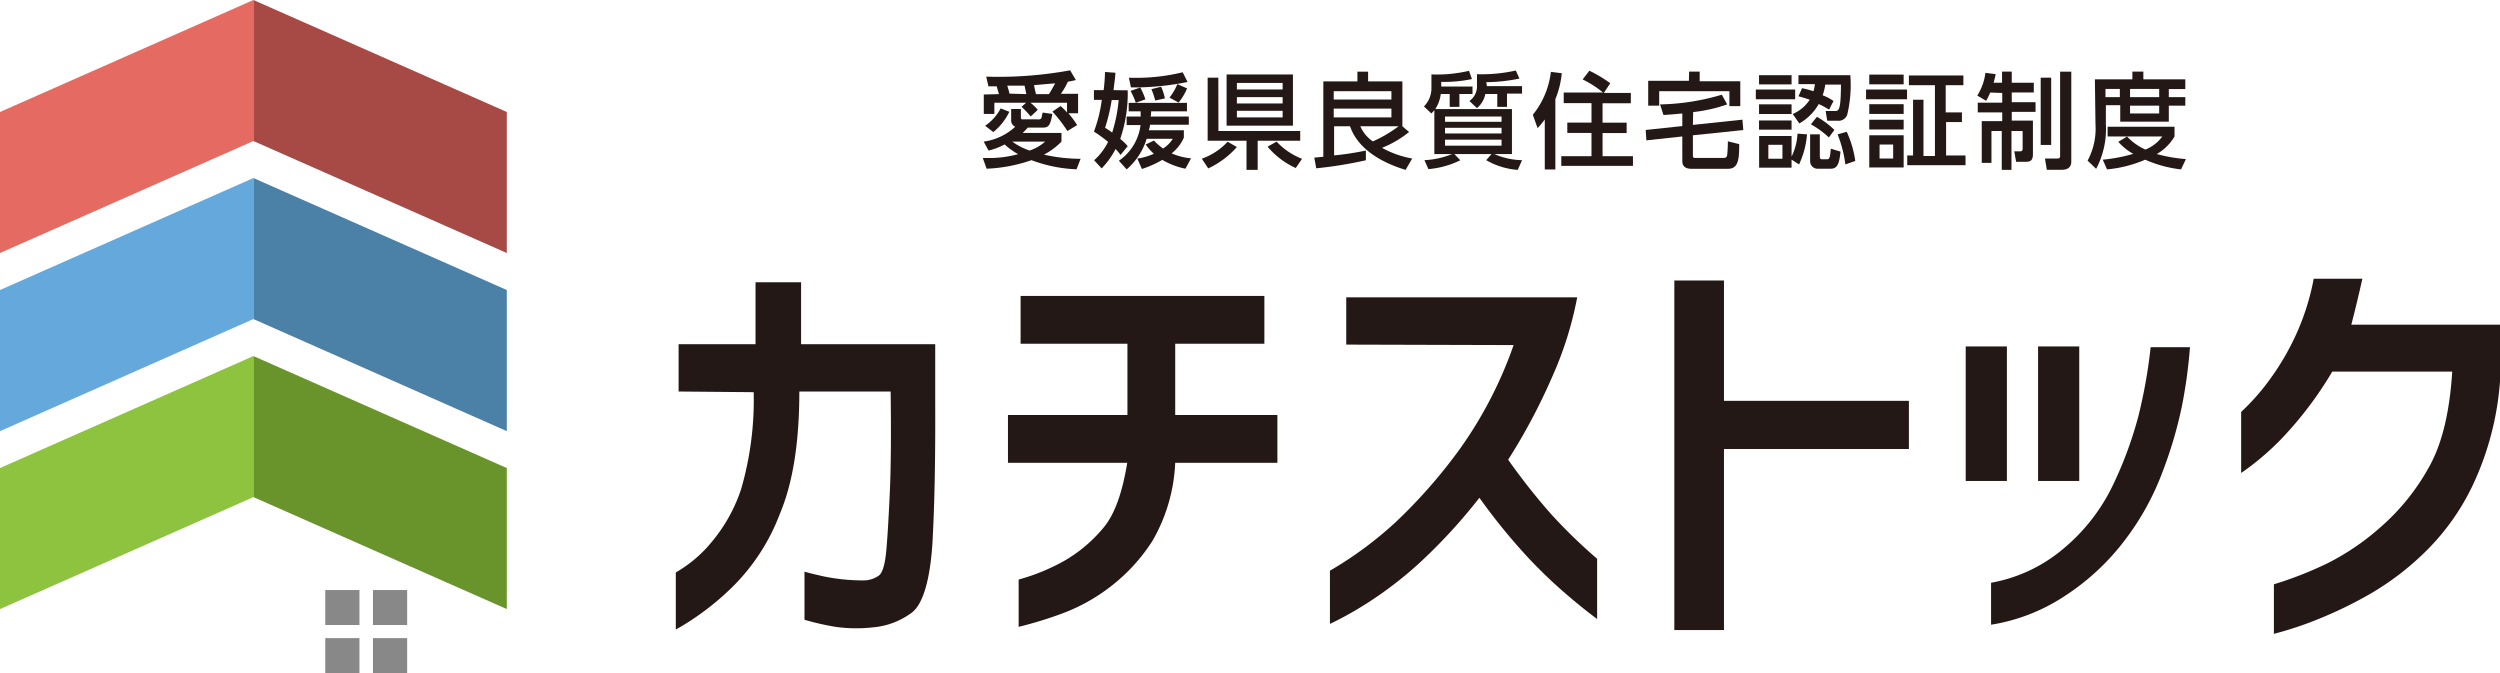 <svg xmlns="http://www.w3.org/2000/svg" width="257.4" height="69.3" viewBox="0 0 257.4 69.3"><defs><style>.cls-1{fill:#888;}.cls-2{fill:#e56a62;}.cls-3{fill:#65a9dc;}.cls-4{fill:#8dc33e;}.cls-5{fill:#a74a46;}.cls-6{fill:#4b80a7;}.cls-7{fill:#69942b;}.cls-8{fill:#231815;}</style></defs><title>logo-1</title><g id="レイヤー_2" data-name="レイヤー 2"><g id="レイヤー_1-2" data-name="レイヤー 1"><rect class="cls-1" x="33.49" y="60.75" width="3.52" height="3.6"/><rect class="cls-1" x="38.4" y="60.75" width="3.52" height="3.6"/><rect class="cls-1" x="33.49" y="65.7" width="3.52" height="3.6"/><rect class="cls-1" x="38.4" y="65.7" width="3.52" height="3.6"/><polygon class="cls-2" points="0 11.53 0 26.05 26.09 14.52 26.09 0 0 11.53"/><polygon class="cls-3" points="0 29.86 0 44.39 26.09 32.85 26.09 18.33 0 29.86"/><polygon class="cls-4" points="0 48.19 0 62.71 26.09 51.18 26.09 36.66 0 48.19"/><polygon class="cls-5" points="52.18 11.53 52.18 26.05 26.09 14.52 26.09 0 52.18 11.53"/><polygon class="cls-6" points="52.18 29.86 52.18 44.39 26.09 32.85 26.09 18.33 52.18 29.86"/><polygon class="cls-7" points="52.18 48.19 52.18 62.71 26.09 51.18 26.09 36.66 52.18 48.19"/><path class="cls-8" d="M101.19,16.27c.19,0,.37,0,.64,0a11.14,11.14,0,0,0,3-.4,6.7,6.7,0,0,1-1.39-1,6.65,6.65,0,0,1-1.66.63l-.5-.92a6,6,0,0,0,3.25-1.53.7.7,0,0,1-.42-.71V11.22h1v.86c0,.21.1.21.17.21H107a.26.26,0,0,0,.25-.21c0-.07.08-.41.1-.49l1,.14c-.2,1.16-.37,1.41-1,1.41h-1.53a7.47,7.47,0,0,1-.53.55h4v.89a7,7,0,0,1-1.81,1.34,17.22,17.22,0,0,0,3.78.43l-.42,1.08a14.69,14.69,0,0,1-4.64-.94,15.82,15.82,0,0,1-4.62.88Zm1.66-6.58-.23-.8h-.85l-.23-1a40.86,40.86,0,0,0,8.64-.65l.59,1a7.66,7.66,0,0,1-.82.17,7.91,7.91,0,0,1-.72,1.25H111v2h-1a9,9,0,0,1,.9,1.22l-1,.61a14.64,14.64,0,0,0-1.54-2l.83-.57a5,5,0,0,1,.67.66V10.58h-3.76a5.06,5.06,0,0,1,.75.73l-.73.68a11.15,11.15,0,0,0-.94-1l.47-.41h-3.27v1.15h-1.09v-2Zm1.07,1.82a6,6,0,0,1-1.65,2.09l-.84-.65a5,5,0,0,0,1.6-1.79Zm1.75-1.82-.18-.87c-.59,0-1.18,0-1.78,0,.15.5.16.54.23.82Zm-1.44,4.89a6.24,6.24,0,0,0,1.78.92,4.68,4.68,0,0,0,1.6-.92ZM108,9.69c.17-.25.43-.73.64-1.1-.34,0-1.72.15-2.17.17,0,.15.17.8.19.93Z"/><path class="cls-8" d="M116.11,9.3a14.54,14.54,0,0,1-.77,5,5.51,5.51,0,0,1,.77.75l-.74.9a5.46,5.46,0,0,0-.51-.61,8.6,8.6,0,0,1-1.43,2l-.78-.84a6.29,6.29,0,0,0,1.44-1.89,14.35,14.35,0,0,0-1.46-1.06,14.34,14.34,0,0,0,.81-3.27h-.81v-1h1a16.74,16.74,0,0,0,.14-1.87l1.07.08c0,.37-.08.82-.19,1.79Zm-1.65,1a19.31,19.31,0,0,1-.68,2.86,8.33,8.33,0,0,1,.73.49,15.87,15.87,0,0,0,.67-3.35ZM116,12.88V12h1.44c0-.34,0-.37,0-.54h-1.23v-.87h6v.87h-3.69c0,.11,0,.43-.06.54h3.94v.84h-4c0,.27-.09.44-.11.57h3.6v.76a4.21,4.21,0,0,1-1.26,1.62,6.39,6.39,0,0,0,2,.51l-.58,1.07a7.77,7.77,0,0,1-2.38-.91,10.76,10.76,0,0,1-2.1.94l-.47-1.07a6.44,6.44,0,0,0,1.7-.5,5.42,5.42,0,0,1-.84-.95l.85-.41a5.53,5.53,0,0,0,.94.82,3.17,3.17,0,0,0,1-1h-2.69A6.77,6.77,0,0,1,116,17.44l-.8-.89a5.23,5.23,0,0,0,2.23-3.67ZM116.23,8a20.15,20.15,0,0,0,5.54-.56l.5,1a27.51,27.51,0,0,1-5.83.56Zm.71,2.58a7.32,7.32,0,0,0-.54-1.22l1-.35a6.8,6.8,0,0,1,.53,1.22Zm2-.23a7.78,7.78,0,0,0-.39-1.17l1-.25a5.56,5.56,0,0,1,.39,1.2Zm1.47-.3a5.71,5.71,0,0,0,.81-1.39l1,.44a5.65,5.65,0,0,1-.87,1.46Z"/><path class="cls-8" d="M127.35,15.14a9.08,9.08,0,0,1-2.95,2.2l-.66-1a6.64,6.64,0,0,0,2.66-1.75Zm-1.9-1.65h8.42v1h-4.38v3h-1.15v-3h-4V8h1.1Zm.84-5.82h6.83v5.27h-6.83Zm1.06,1.54h4.71V8.54h-4.71Zm0,1.44h4.71V10h-4.71Zm0,1.44h4.71v-.68h-4.71Zm6.06,5.21a8.24,8.24,0,0,1-2.9-2.2l.93-.52a7,7,0,0,0,2.62,1.77Z"/><path class="cls-8" d="M145.08,13.59a10.7,10.7,0,0,1-2.79,1.63,9.89,9.89,0,0,0,3.11,1.1l-.68,1.17C143.44,17.1,140,15.92,139,13h-1.64v3a29.64,29.64,0,0,0,3.27-.5l0,1a41.85,41.85,0,0,1-5.11.83l-.2-1.1.93-.09V8.38h3.51v-1h1.1v1h3.53V13Zm-1.82-4.2h-5.94v.86h5.94Zm0,1.79h-5.94v.91h5.94ZM140.06,13a3.61,3.61,0,0,0,1.29,1.56A13.61,13.61,0,0,0,144,13Z"/><path class="cls-8" d="M155.67,11.23v4.63h-1.82a7.45,7.45,0,0,0,2.86.63l-.44,1a7.49,7.49,0,0,1-3.25-1l.55-.63h-3.83l.61.64a9,9,0,0,1-3.28.91l-.41-.92a8.7,8.7,0,0,0,2.86-.63h-1.84V11.34a2.39,2.39,0,0,1-.31.34l-.76-.72a2.66,2.66,0,0,0,.77-1.8V7.66a14.28,14.28,0,0,0,3.87-.37l.3.85a13.77,13.77,0,0,1-3.16.29v.48h3.22v.77h-1.35V11h-1V9.68h-.92a3.65,3.65,0,0,1-.56,1.55ZM154.6,12h-5.82v.54h5.82Zm0,1.16h-5.82v.58h5.82Zm0,1.22h-5.82V15h5.82Zm-1.51-5.51h3.62v.77h-1.55V11h-1V9.68h-1.23a2.54,2.54,0,0,1-.86,1.45l-.78-.73a1.85,1.85,0,0,0,.78-1.62V7.64a16,16,0,0,0,4-.38l.37.83a17.46,17.46,0,0,1-3.41.37Z"/><path class="cls-8" d="M159.05,12.3a8.65,8.65,0,0,1-.74.89l-.49-1.37a8.62,8.62,0,0,0,1.86-4.42l1.12.14a9.27,9.27,0,0,1-.66,2.67v7.24h-1.09Zm6-2.77a10.45,10.45,0,0,0-2.1-1.35l.69-.9a13.75,13.75,0,0,1,2.15,1.29l-.66,1h2.78v1.06H165v2h2.48v1.07H165v2.38h3.13v1h-7.38v-1h3.11V13.69h-2.49V12.62h2.49v-2H161V9.53Z"/><path class="cls-8" d="M174.3,12.86l5.1-.54.09,1.07-5.19.54v2.13c0,.2.16.2.23.2h2.95a.32.32,0,0,0,.35-.28,13.9,13.9,0,0,0,.07-1.43l1.17.29c0,1.62-.1,2.54-1.17,2.54h-3.69c-.28,0-1,0-1-.8V14.05l-3.7.4-.07-1.07,3.77-.4v-1.3c-.63.07-1.32.12-1.94.16l-.35-1.09a23.61,23.61,0,0,0,6.36-1l.55,1a15.69,15.69,0,0,1-3.5.79Zm-.39-5.49H175v1h4.18v2.56h-1.12V9.39h-7.23v1.49h-1.13V8.32h4.19Z"/><path class="cls-8" d="M184.83,10.22h-4.05v-1h4.05Zm-.37-1.53h-3.35V7.74h3.35Zm0,3.05h-3.35v-1h3.35Zm0,1.61h-3.35V12.4h3.35Zm1.59.48a8.88,8.88,0,0,1-.82,3.1l-.77-.5v.83h-3.34V14h3.34v2.12a5.89,5.89,0,0,0,.61-2.36Zm-2.53,1.08h-1.45v1.43h1.45Zm1.06-3.17a4.05,4.05,0,0,0,1.75-1.47c-.34-.12-.53-.18-1.16-.36l.37-.83c.36.08.55.12,1.18.31a4.17,4.17,0,0,0,.14-.73h-1.69V7.74h5.34a13.18,13.18,0,0,1-.32,4.07.94.94,0,0,1-1,.62h-1.06l-.16-1h1c.42,0,.55-.32.58-2.72h-1.62a5.71,5.71,0,0,1-.27,1.1,5.17,5.17,0,0,1,1.12.59l-.46.89a9,9,0,0,0-1.06-.58,5.37,5.37,0,0,1-2,2Zm2.79,2.09v2.26c0,.25.09.31.21.31h.53c.28,0,.32-.27.39-1.09l1,.3c-.12,1.19-.3,1.76-1,1.76h-1.27a.77.77,0,0,1-.86-.77V13.83Zm.93.32a9.44,9.44,0,0,0-1.85-1.35l.62-.77a8.3,8.3,0,0,1,1.8,1.35ZM190,16.93a13,13,0,0,0-.8-3.1l.94-.26a10.86,10.86,0,0,1,.88,3Z"/><path class="cls-8" d="M196.35,10.22h-4.22v-1h4.22ZM196,8.68h-3.54v-1H196Zm0,3.05h-3.54v-1H196Zm0,1.6h-3.54v-1H196Zm0,3.91h-3.54V13.93H196Zm-1.08-2.36h-1.4v1.44h1.4Zm3.12-4.61v5.79h1.18V8.77h-2.68v-1h5.61v1h-1.82v2.8H202v1h-1.63v3.44h2v1h-6v-1h.6V10.27Z"/><path class="cls-8" d="M204.91,9.53a6.12,6.12,0,0,1-.42.85l-.91-.54a5.74,5.74,0,0,0,.84-2.34l1.05.13a6.8,6.8,0,0,1-.21.89h.87V7.37h1V8.52h2.27v1h-2.27v1h2.45v1h-2.45v.9h2.18v3.45c0,.6-.21.79-.73.79h-1l-.19-1.08h.62c.24,0,.24-.2.24-.3V13.49h-1.15v4h-1v-4h-1.06v3.28h-1v-4.3h2.11v-.9h-2.52v-1h2.52v-1ZM210.11,8h1.08v6.92h-1.08Zm2-.62h1.15v9.27c0,.66-.51.83-.94.83h-1.58l-.19-1.16h1.28c.23,0,.28-.08.28-.28Z"/><path class="cls-8" d="M215.69,8.17h3.86v-.8h1.13v.8H225v1H223.3V10H225v.88H223.3v1.65h-5V10.83h-1.48v1.95a8.75,8.75,0,0,1-1,4.6l-.88-.84a7,7,0,0,0,.81-3.78ZM219,14.06a6,6,0,0,0,1.89,1.34,4,4,0,0,0,1.74-1.35H217v-1h6.89v1a5,5,0,0,1-1.83,1.81,16.09,16.09,0,0,0,3,.52l-.5,1.06a12.4,12.4,0,0,1-3.69-1,12.76,12.76,0,0,1-3.93,1l-.44-1a16.68,16.68,0,0,0,3.14-.6,5.74,5.74,0,0,1-1.54-1.24ZM216.78,10h1.48V9.16h-1.48Zm2.53,0h3V9.16h-3Zm0,1.68h3v-.8h-3Z"/><path class="cls-8" d="M69.87,40.31V35.44h7.92V29.06h4.69v6.38H96.29v6Q96.33,50.2,96,56c-.26,3.84-1,6.2-2.1,7.06a7.77,7.77,0,0,1-4,1.53,15.16,15.16,0,0,1-4-.07,27.53,27.53,0,0,1-3.07-.71V58.85c.24.09.92.26,2,.5a20.06,20.06,0,0,0,4,.41,2.75,2.75,0,0,0,1.66-.5c.38-.3.63-1.15.76-2.55s.24-3.36.36-5.9.15-6,.09-10.5H82.3q0,7.84-2,12.58a21,21,0,0,1-5,7.65,27.53,27.53,0,0,1-5.72,4.28V58.94a13.41,13.41,0,0,0,3.58-3,16.58,16.58,0,0,0,3.14-5.56,32.91,32.91,0,0,0,1.3-10Z"/><path class="cls-8" d="M103.78,47.65V42.73h12.3V35.39h-11V30.47h25.1v4.92H121v7.34h10.52v4.92H121a17.54,17.54,0,0,1-2.32,8,18.53,18.53,0,0,1-4.33,4.74,18.89,18.89,0,0,1-5,2.78,40.67,40.67,0,0,1-4.47,1.37V59.67a20.93,20.93,0,0,0,4.67-1.91,14.87,14.87,0,0,0,4-3.35c1.22-1.41,2-3.67,2.51-6.76Z"/><path class="cls-8" d="M138.61,35.48V30.61h23.78a36.93,36.93,0,0,1-2.62,8.29,61.71,61.71,0,0,1-4.49,8.43,64.71,64.71,0,0,0,4.42,5.6,53.65,53.65,0,0,0,4.74,4.6v6.2c-.46-.34-1.34-1-2.67-2.12a50.6,50.6,0,0,1-4.25-4,61.33,61.33,0,0,1-5.2-6.36A56.35,56.35,0,0,1,146,58.1a39.87,39.87,0,0,1-5.24,4,35.78,35.78,0,0,1-3.83,2.14V58.76a38.78,38.78,0,0,0,6.77-5,53.87,53.87,0,0,0,6.56-7.47,42.32,42.32,0,0,0,5.58-10.76Z"/><polygon class="cls-8" points="172.39 64.87 172.39 28.88 177.5 28.88 177.5 41.27 196.54 41.27 196.54 46.23 177.5 46.23 177.5 64.87 172.39 64.87"/><path class="cls-8" d="M205,64.32V60a15.8,15.8,0,0,0,7.58-3.62,19.41,19.41,0,0,0,5-6.5,40.05,40.05,0,0,0,2.58-7,52.4,52.4,0,0,0,1.27-7.13h4.05a51.6,51.6,0,0,1-.84,6.12,43.47,43.47,0,0,1-2,6.75,27.23,27.23,0,0,1-3.87,7,24.39,24.39,0,0,1-6.13,5.71,19.25,19.25,0,0,1-7.69,3"/><path class="cls-8" d="M243.23,28.7c-.34,1.51-.71,3.09-1.14,4.73H257.4v5.83a30.26,30.26,0,0,1-2.51,10.05,24,24,0,0,1-4.83,7.15A28.47,28.47,0,0,1,244.28,61a42.19,42.19,0,0,1-5.56,2.73,35.69,35.69,0,0,1-4.6,1.53v-5.1A38.66,38.66,0,0,0,239.63,58a25.52,25.52,0,0,0,5.58-3.82,22.73,22.73,0,0,0,4.88-6.09q2-3.54,2.39-9.83H240.13a37.87,37.87,0,0,1-5.31,7,27.61,27.61,0,0,1-4.07,3.44V42.41a22.8,22.8,0,0,0,3.07-3.51,26.22,26.22,0,0,0,2.69-4.69,25.05,25.05,0,0,0,1.71-5.51Z"/><rect class="cls-8" x="202.39" y="35.67" width="4.24" height="13.85"/><rect class="cls-8" x="209.84" y="35.67" width="4.24" height="13.85"/></g></g></svg>